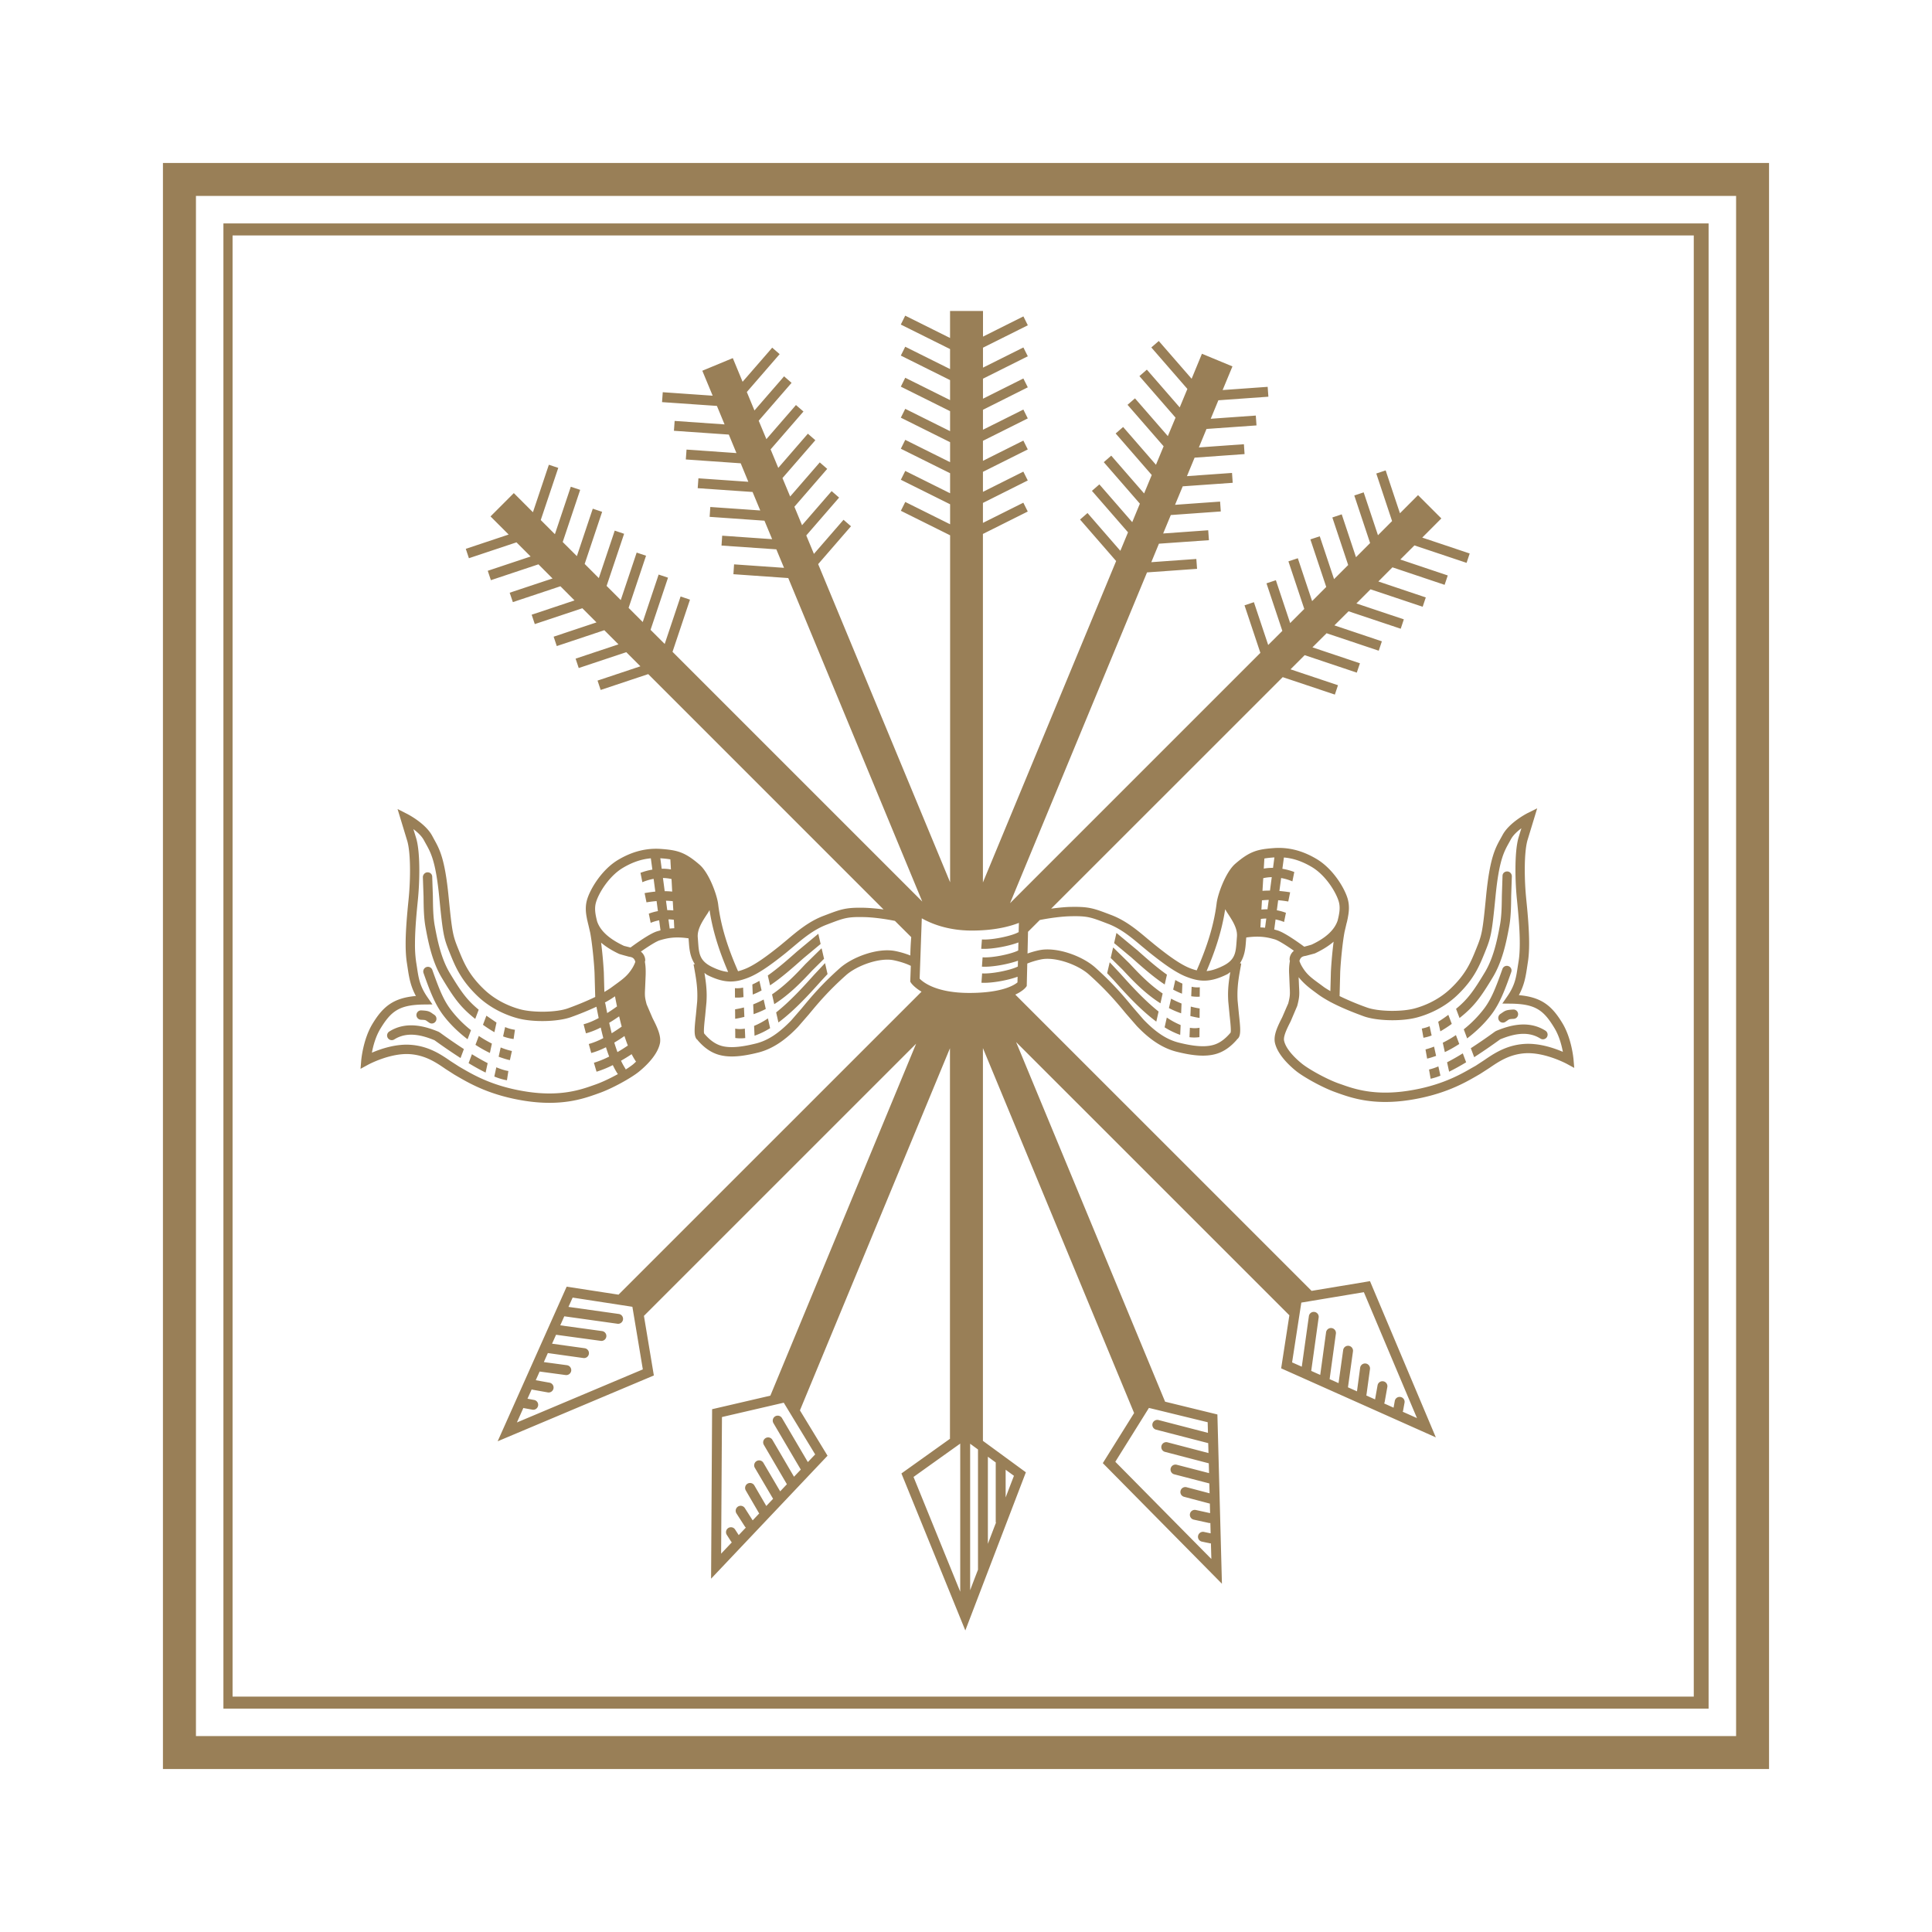 <svg xmlns="http://www.w3.org/2000/svg" width="2500" height="2500" viewBox="0 0 192.756 192.756"><g fill-rule="evenodd" clip-rule="evenodd"><path fill="#fff" d="M0 0h192.756v192.756H0V0z"/><path d="M174.855 16.26H16.257v160.236h160.241V16.26h-1.643zm-1.644 3.287v153.662H19.55V19.547h153.661z" fill="#997f57"/><path d="M169.871 22.291H22.29v148.178h148.177V22.291h-.596zm-.883 1.199v145.781H23.203V23.49h145.785z" fill="#997f57"/><path d="M49.536 102.024l-.21.958a12.04 12.04 0 0 1-1.14-.74l.342-.907 1.008.689zM51.242 103.664l.134-.923a3.668 3.668 0 0 1-.98-.271c-.046.21-.112.508-.201.931a4.55 4.55 0 0 0 1.047.263zM44.88 97.084c-.851-1.417-1.22-3.167-1.501-4.695-.169-.909-.178-1.947-.19-2.949l-.067-1.981c-.009-.259-.224-.437-.48-.428-.259.009-.46.249-.451.503l.067 1.915c.009 1.043.022 2.121.206 3.11.292 1.608.689 3.457 1.621 5.007 1.255 2.094 1.893 2.948 3.328 4.09l.347-.918c-1.174-.971-1.743-1.764-2.88-3.654zM50.872 105.771l.201-.913a6.772 6.772 0 0 1-1.119-.353c-.062.277-.128.585-.204.924.378.137.752.262 1.122.342zM47.437 104.243c.473.308.954.579 1.439.811l.2-.936a11.725 11.725 0 0 1-1.304-.762l-.335.887zM44.979 100.741c-.708-.931-1.14-1.978-1.849-3.981a.466.466 0 0 0-.878.312c.627 1.773 1.135 3.118 1.983 4.235.663.874 1.5 1.685 2.414 2.379l.342-.903a11.456 11.456 0 0 1-2.012-2.042zM43.851 102.991l-.009.009c-.027-.022-.053-.044-.089-.062-1.283-.531-3.189-1.114-4.915-.022a.465.465 0 0 0-.146.642.468.468 0 0 0 .646.146c1.322-.837 2.833-.405 4.013.081a58.15 58.15 0 0 0 2.598 1.777l.333-.896a53.95 53.95 0 0 1-2.431-1.675zM50.578 107.779l.143-.925c-.334-.05-.735-.174-1.202-.37-.063.284-.13.593-.201.922.475.193.898.316 1.26.373zM47.085 105.179l-.333.892c.624.377 1.185.686 1.697.939l.205-.939a23.125 23.125 0 0 1-1.569-.892zM41.989 101.74c.45.021.45.026.601.132l.24.166c.215.143.495.08.638-.134a.473.473 0 0 0-.134-.654l-.205-.139c-.316-.228-.472-.271-1.092-.304a.464.464 0 0 0-.49.438.472.472 0 0 0 .442.495zM80.145 95.618l1.729-1.438-.232-1.016-2.115 1.759c-.909.807-1.921 1.694-2.923 2.402l.224.984c1.13-.752 2.256-1.75 3.317-2.691zM74.18 99.481l-.04-.949a2.693 2.693 0 0 1-.816.057l.005.933c.281.021.566.008.851-.041zM75.984 98.816l-.219-.957a7.003 7.003 0 0 1-.703.361l.04 1.006c.293-.11.587-.249.882-.41zM74.225 100.514a9.25 9.25 0 0 1-.886.184l.009.944c.321-.041.619-.116.917-.187l-.04-.941zM75.146 100.207l.041.976c.423-.147.832-.32 1.216-.518l-.214-.943a9.541 9.541 0 0 1-1.043.485zM80.349 96.193c-.89.958-1.978 2.103-3.322 3.016l.222.976c1.563-.993 2.785-2.285 3.782-3.354l1.185-1.172-.231-.998-.032-.041-1.604 1.573zM75.235 102.354l.046.981a7.922 7.922 0 0 0 1.554-.754l-.218-.975a7.78 7.78 0 0 1-1.382.748zM82.546 97.102l-.232-1.012-1.091 1.163c-.95 1.061-2.321 2.589-3.787 3.756l.228 1.003c1.639-1.222 3.146-2.896 4.254-4.135l.65-.699-.022-.076zM73.351 102.626l.009.935c.33.046.659.05.994.005l-.041-.939c-.33.053-.65.058-.962-.001zM149.693 101.165a.473.473 0 0 0-.133.654.452.452 0 0 0 .637.129l.24-.164c.152-.103.152-.107.602-.134a.466.466 0 0 0-.049-.93c-.619.035-.775.08-1.096.307l-.201.138zM142.834 103.312c-.09-.42-.156-.718-.201-.927a3.79 3.79 0 0 1-.779.235l.164.918c.259-.048.527-.115.816-.226zM144.844 102.154l-.344-.904c-.379.284-.713.508-1.008.689l.211.958a12.82 12.82 0 0 0 1.141-.743zM148.951 97.48c.93-1.555 1.322-3.399 1.615-5.012.184-.98.195-2.062.205-3.101l.066-1.919c.01-.258-.189-.495-.449-.503-.258-.009-.473.169-.48.428l-.066 1.981c-.014 1.008-.023 2.041-.193 2.95-.279 1.527-.65 3.274-1.5 4.694-1.137 1.89-1.707 2.687-2.877 3.654l.346.917c1.435-1.14 2.071-1.995 3.333-4.089zM143.078 104.421a8.273 8.273 0 0 1-.855.281l.162.917c.293-.07.592-.164.895-.275-.077-.34-.143-.647-.202-.923zM148.795 101.223c.846-1.114 1.354-2.459 1.982-4.241a.46.46 0 0 0-.281-.592.464.464 0 0 0-.598.285c-.707 2.004-1.145 3.056-1.848 3.981a11.748 11.748 0 0 1-2.01 2.041l.338.904c.915-.695 1.751-1.504 2.417-2.378zM144.152 104.969c.486-.231.967-.502 1.439-.811l-.334-.887c-.424.289-.865.539-1.311.762l.206.936zM154.189 102.831c-1.725-1.091-3.631-.513-4.914.022-.035.013-.062.039-.094.057l-.006-.004a52.828 52.828 0 0 1-2.432 1.675l.338.896a60.1 60.1 0 0 0 2.594-1.782c1.18-.48 2.691-.912 4.014-.075a.469.469 0 0 0 .646-.146.47.47 0 0 0-.146-.643zM144.375 105.985l.205.939a24.383 24.383 0 0 0 1.697-.939l-.334-.892a21.95 21.95 0 0 1-1.568.892zM142.574 106.706l.16.922c.301-.07.615-.16.977-.307-.072-.326-.137-.638-.205-.927a5.526 5.526 0 0 1-.932.312z" fill="#997f57"/><path d="M59.434 108.194l-.24.084c-1.225.434-3.274 1.159-6.665.633-3.274-.502-5.208-1.621-6.36-2.284l-.361-.21-.837-.539c-.958-.659-2.148-1.475-3.903-1.63-1.528-.134-3.056.392-3.964.778.124-.664.365-1.586.841-2.379 1.066-1.759 1.88-2.392 4.322-2.427l.877-.009-.499-.723c-.761-1.104-.881-1.889-1.042-2.975l-.089-.565a11.89 11.89 0 0 1-.111-1.775c0-1.514.174-3.229.28-4.302.094-.909.152-1.982.152-3.012 0-1.248-.085-2.432-.303-3.195 0 0-.146-.481-.289-.943.4.302.819.677 1.046 1.1l.188.343c.516.917.997 1.786 1.35 5.377.365 3.732.454 4.065 1.046 5.528.539 1.336 1.096 2.716 2.798 4.334 1.438 1.363 3.113 1.96 3.982 2.192 1.528.414 4.018.356 5.329-.121a30.061 30.061 0 0 0 2.526-1.033c.07.374.146.749.222 1.131-.503.269-1.016.495-1.505.619.076.303.155.603.236.905.485-.13.983-.329 1.475-.58.08.356.165.704.258 1.053a7.17 7.17 0 0 1-1.452.592c.084.307.169.61.245.896.486-.129.98-.329 1.47-.574.099.32.206.632.321.931a9.51 9.51 0 0 1-1.523.618c.106.366.196.673.263.892a10.338 10.338 0 0 0 1.622-.659c.146.304.303.598.472.854.015.015.026.023.041.041-.736.406-1.564.803-2.219 1.034zm97.556-2.507c-.008-.085-.186-2.076-1.107-3.604-1.043-1.724-2.072-2.597-4.346-2.797.527-.972.674-1.8.812-2.718l.084-.557c.09-.548.129-1.195.129-1.898 0-1.336-.133-2.887-.289-4.418a29.351 29.351 0 0 1-.146-2.927c0-1.177.08-2.268.268-2.932l.971-3.188-.971.481c-.072.039-1.811.931-2.479 2.169l-.178.324c-.562 1.007-1.092 1.956-1.467 5.747-.35 3.618-.422 3.894-.979 5.27-.549 1.359-1.025 2.531-2.574 4.001-1.293 1.225-2.799 1.765-3.588 1.974-1.322.355-3.639.312-4.762-.099a26.998 26.998 0 0 1-2.717-1.135l.062-2.406c.053-1.1.236-2.967.432-3.991l.17-.731c.012-.048.021-.097.035-.146.041-.125.062-.25.09-.374.004-.032.012-.058.018-.089.008-.027.012-.05.018-.071l-.006-.005c.121-.592.178-1.202-.004-1.866-.303-1.079-1.469-3.029-3.119-4.004-1.416-.842-2.822-1.195-4.303-1.079-1.559.12-2.338.294-3.803 1.563-.955.828-1.748 3.024-1.857 3.942-.322 2.61-1.223 4.936-1.988 6.691a5.223 5.223 0 0 1-.66-.213c-1.023-.393-2.342-1.391-3.496-2.318l-.748-.615c-1.012-.855-2.162-1.822-3.613-2.374l-.156-.059c-1.6-.609-2.08-.792-3.924-.752-.516.009-1.203.076-1.926.174l23.104-23.099 5.203 1.741.312-.935s-2.852-.953-4.736-1.586l1.412-1.413 5.199 1.743.316-.932-4.74-1.59 1.412-1.408 5.203 1.743.312-.936-4.736-1.591 1.412-1.406 5.205 1.741.311-.936s-2.852-.953-4.734-1.586l1.412-1.412 5.201 1.741.312-.931s-2.855-.958-4.734-1.591l1.406-1.412 5.205 1.747.314-.936s-2.854-.957-4.734-1.59l1.408-1.408 5.203 1.741.311-.934s-2.852-.958-4.734-1.586l1.906-1.912-2.326-2.325-1.803 1.809c-.611-1.817-1.426-4.277-1.426-4.277l-.936.312 1.576 4.744-1.408 1.413c-.605-1.819-1.426-4.277-1.426-4.277l-.936.312 1.578 4.745-1.408 1.412c-.605-1.821-1.424-4.276-1.424-4.276l-.936.312 1.58 4.744-1.409 1.408c-.605-1.819-1.426-4.273-1.426-4.273l-.936.308 1.582 4.744-1.408 1.412c-.611-1.817-1.426-4.276-1.426-4.276l-.939.311 1.582 4.746-1.408 1.412-1.426-4.277-.936.312 1.582 4.744-1.412 1.408-1.426-4.271-.936.312 1.582 4.744-24.975 24.975 13.666-33.002 4.992-.356-.072-.985s-2.584.183-4.494.321l.762-1.845 4.988-.351-.072-.989s-2.584.187-4.494.321l.762-1.84 4.988-.357-.07-.984s-2.582.182-4.494.321l.766-1.845 4.986-.351-.068-.985s-2.584.183-4.498.321l.764-1.845 4.986-.356-.066-.984s-2.584.182-4.494.321l.762-1.845 4.988-.353-.07-.983s-2.584.182-4.496.32l.762-1.845 4.99-.356-.072-.985-4.494.321.98-2.36-3.043-1.262-1.029 2.495-3.279-3.769-.742.646 3.598 4.138-.766 1.845a4469.765 4469.765 0 0 0-3.279-3.769l-.742.646 3.604 4.143-.768 1.843-3.279-3.768-.742.645 3.6 4.138-.764 1.845c-1.303-1.501-3.277-3.77-3.277-3.77l-.744.647 3.6 4.143-.762 1.84c-1.307-1.498-3.279-3.77-3.279-3.77l-.744.65 3.6 4.14-.762 1.844-3.279-3.769-.742.646 3.6 4.138-.764 1.845c-1.305-1.497-3.277-3.77-3.277-3.77l-.744.65 3.6 4.139-13.291 32.067v-34.77l4.473-2.237-.441-.881-4.031 2.015v-1.992l4.473-2.241-.441-.881s-2.316 1.158-4.031 2.018v-1.997l4.473-2.236-.441-.881s-2.316 1.158-4.031 2.018V43.98l4.473-2.235-.441-.883-4.031 2.014v-1.991l4.473-2.242-.441-.881s-2.316 1.158-4.031 2.018v-1.997l4.473-2.236-.441-.881s-2.316 1.158-4.031 2.013v-1.99l4.473-2.236-.441-.886s-2.316 1.158-4.031 2.018v-2.558h-3.287v2.695l-4.473-2.228-.44.887 4.914 2.446v1.995l-4.473-2.228-.44.883 4.914 2.446v1.995c-1.778-.887-4.473-2.228-4.473-2.228l-.44.886 4.914 2.446v1.996l-4.473-2.227-.44.881 4.914 2.446v1.995l-4.473-2.228-.44.887 4.914 2.442v2c-1.778-.887-4.473-2.228-4.473-2.228l-.44.881 4.914 2.446v1.995c-1.778-.886-4.473-2.226-4.473-2.226l-.44.881 4.914 2.446v34.618L81.628 56.282l3.274-3.777-.744-.646-.325.374s-1.479 1.707-2.628 3.029l-.763-1.84 3.274-3.777-.744-.646-.324.37-2.629 3.033-.762-1.844 3.274-3.778-.744-.646-.325.375-2.628 3.029-.767-1.84 3.279-3.777-.745-.65-.324.374-2.629 3.034-.765-1.844 3.278-3.778-.749-.646-.321.374s-1.482 1.706-2.628 3.03l-.767-1.84 3.28-3.778-.749-.65-.321.375s-1.484 1.706-2.633 3.033l-.762-1.844 3.275-3.778-.744-.646-.32.374-2.633 3.029-.977-2.361-3.042 1.26 1.033 2.49c-1.983-.137-4.98-.347-4.98-.347l-.071.989 5.475.378.763 1.845-4.98-.347-.072.983 5.476.379.762 1.845-4.98-.348-.072.985 5.476.383.761 1.845-4.98-.347-.071.984 5.474.379.767 1.845c-1.982-.139-4.984-.347-4.984-.347l-.067.983 5.47.384.767 1.844-4.985-.348-.067.985 5.47.377.767 1.845-4.985-.347-.066.983 5.474.384 13.369 32.276-24.918-24.917 1.743-5.204-.937-.316-.156.467-1.429 4.268-1.412-1.408 1.742-5.203-.936-.312-.155.467s-.847 2.522-1.431 4.269l-1.411-1.413 1.741-5.203-.936-.312-.156.468-1.431 4.268-1.412-1.412 1.746-5.199-.936-.317-.155.469s-.848 2.525-1.431 4.267l-1.412-1.412 1.742-5.199-.934-.312-.157.463-1.429 4.269-1.413-1.408 1.743-5.204-.936-.311-.157.467s-.846 2.522-1.429 4.268l-1.412-1.413 1.747-5.203-.936-.312-.16.467s-.842 2.521-1.431 4.268l-1.907-1.907-2.324 2.326 1.808 1.808-4.276 1.426.312.936 4.745-1.583 1.412 1.412c-1.822.606-4.277 1.426-4.277 1.426l.312.936 4.744-1.581 1.408 1.412c-1.817.601-4.277 1.421-4.277 1.421l.317.936 4.745-1.581 1.408 1.412-4.277 1.426.312.936 4.744-1.581 1.412 1.412c-1.821.606-4.275 1.426-4.275 1.426l.312.936 4.744-1.583 1.412 1.413c-1.822.604-4.277 1.424-4.277 1.424l.312.936 4.745-1.581 1.408 1.408-4.276 1.426.311.935 4.746-1.581 23.48 23.482a18.803 18.803 0 0 0-1.919-.169c-1.845-.041-2.326.143-3.925.752l-.155.058c-1.453.552-2.598 1.519-3.609 2.371l-.752.624c-1.154.922-2.473 1.919-3.497 2.312-.218.085-.437.16-.66.214-.766-1.755-1.666-4.077-1.986-6.692-.111-.918-.9-3.114-1.858-3.938-1.466-1.274-2.245-1.448-3.804-1.568-1.479-.111-2.888.24-4.304 1.078-1.648.975-2.814 2.931-3.118 4.004-.187.664-.128 1.279-.005 1.872h-.003c0 .021.009.039.013.062.014.072.037.143.049.214.023.084.037.174.063.258.013.049.021.099.035.146l.169.731c.192 1.015.379 2.883.432 3.992l.067 2.409c-.901.437-1.872.825-2.721 1.133-1.123.409-3.435.453-4.764.098-.784-.21-2.293-.744-3.585-1.969-1.556-1.476-2.049-2.705-2.576-4.006-.557-1.376-.627-1.648-.984-5.27-.37-3.787-.9-4.735-1.461-5.742l-.178-.329c-.669-1.239-2.405-2.131-2.477-2.17l-.975-.495.975 3.208c.187.659.268 1.75.268 2.927 0 .98-.055 2.022-.148 2.927-.155 1.528-.289 3.077-.289 4.415 0 .704.04 1.349.129 1.902l.084.557c.139.918.285 1.746.811 2.718-2.272.195-3.305 1.078-4.343 2.797-.921 1.533-1.1 3.52-1.11 3.604l-.071.865.762-.414c.022-.014 2.263-1.222 4.259-1.043 1.505.134 2.543.842 3.456 1.47l.905.579.352.205c1.212.699 3.239 1.866 6.687 2.402 3.623.557 5.81-.215 7.12-.679l.236-.085c1.318-.458 3.22-1.522 3.978-2.133.673-.544 1.845-1.635 2.108-2.811.026-.112.036-.228.036-.349 0-.686-.388-1.461-.767-2.209l-.587-1.363c-.134-.504-.174-.735-.174-1.064 0-.166.009-.356.023-.615l.053-1.261c.003-.11.003-.218.003-.32 0-.401-.03-.704-.08-.985.004-.044.032-.093.032-.143a.953.953 0 0 0-.041-.298 1.175 1.175 0 0 0-.393-.579c.757-.53 1.542-1.029 1.898-1.132.757-.222 1.51-.388 2.86-.192v.011l.036.444c.049.726.151 1.458.593 2.121l-.13.021.036.196c.188 1.037.343 1.889.343 2.914 0 .196-.004.396-.018.605l-.125 1.314c-.076.682-.129 1.198-.129 1.59 0 .513.093.812.353.973l-.113-.1c.691.829 1.426 1.336 2.254 1.552.972.253 2.156.178 3.849-.245 1.778-.446 3.114-1.671 3.965-2.558l1.091-1.256c.847-1.021 1.898-2.295 3.698-3.898 1.064-.953 3.337-1.796 4.775-1.497.847.178 1.426.422 1.697.557l-.057 1.575.084.131c.021.03.312.44 1.042.872L61.71 129.168l-5.172-.797-.155.342-6.732 15.084 15.584-6.566-.99-5.946 27.158-27.156-14.545 35.117-5.811 1.35-.102 16.91 11.618-12.268-2.754-4.526 14.969-36.13v38.967l-4.843 3.457 6.375 15.664 6.041-15.779-4.285-3.137v-39.185l15.084 36.409-3.123 4.998 11.885 12.033-.453-16.889-5.217-1.274-14.865-35.878 27.264 27.258-.82 5.293 15.432 6.887-6.57-15.587-.383.066-5.443.904-29.56-29.559c.717-.333.998-.663 1.051-.734l.09-.12.053-2.245c.32-.129.779-.29 1.367-.41 1.439-.299 3.711.543 4.775 1.497 1.801 1.607 2.855 2.878 3.697 3.898l1.094 1.256c.85.887 2.186 2.112 3.963 2.558 1.689.423 2.879.499 3.85.245.824-.215 1.564-.723 2.254-1.551l-.111.098c.264-.164.354-.459.354-.971 0-.393-.055-.908-.129-1.591l-.127-1.314a9.042 9.042 0 0 1-.018-.604c0-1.021.152-1.872.344-2.901l.035-.209s-.098-.018-.129-.026c.439-.66.545-1.395.592-2.121l.037-.446v-.005c1.354-.191 2.129-.021 2.859.192.348.102 1.131.592 1.896 1.131a1.189 1.189 0 0 0-.391.58.988.988 0 0 0-.041.298c0 .049.027.093.031.147a5.425 5.425 0 0 0-.074 1.3l.053 1.256c.014.264.021.45.021.619 0 .324-.039.561-.168 1.064-.006 0-.592 1.359-.592 1.359-.379.752-.768 1.523-.768 2.213 0 .116.01.236.035.348.264 1.177 1.436 2.268 2.107 2.812.758.609 2.66 1.674 3.979 2.133l.23.084c1.311.46 3.502 1.239 7.123.679 3.449-.535 5.477-1.702 6.688-2.402l.352-.204.904-.583c.914-.624 1.951-1.333 3.457-1.467 1.996-.178 4.238 1.029 4.26 1.038l.762.414-.072-.858zm-95.218-4.286c.081.342.166.686.255 1.024-.312.222-.65.445-.999.664a51.149 51.149 0 0 1-.249-1.043c.348-.209.678-.427.993-.645zm-1.193-.326c-.067-.334-.125-.646-.178-.917a.458.458 0 0 0-.053-.135c.36-.195.698-.405 1.01-.622.063.333.13.672.201 1.01-.307.225-.637.446-.98.664zm1.724 2.29c.107.329.218.646.338.949-.325.223-.672.444-1.038.654a18.798 18.798 0 0 1-.315-.948c.356-.209.694-.431 1.015-.655zm-.967-5.092l-.384.28c-.195.143-.427.277-.654.414l-.054-1.954a42.074 42.074 0 0 0-.271-2.963c.48.409 1.078.784 1.791 1.118.084.041.981.28.981.28.321.049.529.116.642.513a3.174 3.174 0 0 1-.276.588c-.47.771-.905 1.092-1.775 1.724zm1.795 7.944a8.32 8.32 0 0 1-.703.486c-.014-.032-.018-.067-.041-.095a6.69 6.69 0 0 1-.427-.779c.365-.21.721-.429 1.06-.654.125.245.259.477.401.694.013.018.03.026.044.044-.111.103-.209.201-.334.304zm2.437-13.302c-.699.205-2.058 1.175-2.663 1.621-.01-.003-.014-.009-.023-.009l-.624-.155c-1.492-.7-2.37-1.51-2.686-2.451-.161-.646-.291-1.265-.111-1.884.254-.899 1.283-2.62 2.695-3.457.939-.557 1.844-.865 2.779-.945l.152 1.126a6.291 6.291 0 0 0-1.185.321l.187.936c.361-.155.74-.268 1.123-.335l.169 1.271c-.437.044-.811.103-1.069.152l.187.921c.353-.062.682-.098 1.008-.129l.134 1.003a5.068 5.068 0 0 0-.91.254l.187.917c.298-.124.575-.2.846-.254l.134 1.002c-.111.033-.222.063-.33.095zm.312-7.284h.031c.374.026.686.058.971.107l.058 1.006a4.95 4.95 0 0 0-.923-.071l-.137-1.042zm.263 1.968c.299.005.588.041.856.104l.065 1.251a7.392 7.392 0 0 0-.747-.041l-.174-1.314zm.303 2.268c.236.005.458.022.677.044l.054.923a5.125 5.125 0 0 0-.606-.028l-.125-.939zm.37 2.779l-.125-.922c.196.005.379.018.539.044l.044.842c-.16.01-.312.019-.458.036zm2.837 1.359l-.035-.467c-.072-.816.441-1.595.985-2.419l.19-.316c.356 2.388 1.141 4.505 1.854 6.17-.455-.044-.98-.191-1.639-.516-1.221-.606-1.274-1.342-1.355-2.452zm21.17 1.324a8.79 8.79 0 0 0-1.466-.437c-1.777-.368-4.325.589-5.585 1.717-1.854 1.651-2.927 2.953-3.791 4l-1.043 1.202c-1.248 1.292-2.33 2-3.519 2.299-1.515.378-2.593.459-3.391.249-.632-.169-1.211-.574-1.773-1.247l-.004-.004a1.033 1.033 0 0 1-.022-.245c0-.384.072-1.038.125-1.515l.129-1.363c.014-.232.022-.454.022-.668 0-.798-.102-1.51-.222-2.245.111.07.178.15.311.217 1.725.856 2.785.746 4.032.265 1.14-.438 2.473-1.439 3.747-2.455l.767-.638c1.003-.843 2.04-1.715 3.342-2.21l.16-.062c1.581-.601 1.911-.726 3.572-.69.945.022 2.108.183 3.073.379l1.627 1.621a27.666 27.666 0 0 0-.091 1.83zm-39.251 46.59c.134-.3.361-.808.645-1.449.014.005.028.014.045.018l.814.148a.493.493 0 1 0 .179-.967l-.627-.12c.134-.294.271-.606.419-.931.026.009.048.021.076.03l1.546.276a.493.493 0 0 0 .173-.97l-1.39-.25c.129-.284.258-.575.388-.869.004 0 .004 0 .009.005l2.584.348a.498.498 0 0 0 .557-.423.499.499 0 0 0-.423-.558l-2.308-.312.401-.9 3.537.495a.487.487 0 0 0 .557-.419.493.493 0 0 0-.42-.558l-3.256-.453c.139-.303.271-.605.401-.891l4.459.609a.491.491 0 1 0 .134-.975l-4.175-.574c.143-.317.277-.624.402-.901l5.283.74a.493.493 0 1 0 .134-.976l-4.999-.704c.218-.485.375-.833.416-.927.627.094 5.368.828 5.96.918.102.602.936 5.596 1.042 6.246-.625.264-10.675 4.5-12.563 5.294zm29.758 3.189l-.73.765-2.58-4.388a.497.497 0 0 0-.677-.179.498.498 0 0 0-.178.679l2.73 4.637-.677.712-2.152-3.675a.495.495 0 1 0-.855.499l2.298 3.925c-.218.228-.44.469-.672.709l-1.688-2.873a.495.495 0 0 0-.851.502l1.834 3.114c-.227.241-.455.478-.677.718l-1.193-2.05a.498.498 0 0 0-.679-.178.497.497 0 0 0-.178.673l1.314 2.259c.009.013.022.021.031.036l-.655.694-.784-1.226a.494.494 0 0 0-.833.535l.847 1.318c.022.037.059.063.089.095-.249.258-.485.508-.712.748l-.371-.574a.493.493 0 0 0-.828.534l.45.7c.018.027.044.04.062.062-.468.499-.851.899-1.069 1.132.014-2.049.08-12.955.084-13.632.642-.151 5.573-1.292 6.166-1.431.313.518 2.804 4.615 3.134 5.16zm19.004 1.528c.396.293.709.517.828.605-.061.16-.383.993-.828 2.16v-2.765zm-1.772-1.297c.262.192.523.383.783.571v5.911c0 .035.012.07.021.107-.264.681-.535 1.394-.805 2.103v-8.692h.001zm21.93-3.443c0 .107.014.49.027 1.061l-4.932-1.279a.498.498 0 0 0-.602.356.497.497 0 0 0 .355.603l5.203 1.345c.01.307.02.636.027.988l-4.121-1.078a.494.494 0 0 0-.248.954l4.4 1.15c.008.316.018.646.025.976l-3.225-.834a.491.491 0 0 0-.6.353.489.489 0 0 0 .352.601l3.502.91c.008.325.018.654.025.984l-2.295-.605a.488.488 0 0 0-.6.352.49.49 0 0 0 .348.602l2.525.668c.018.005.031 0 .049 0 .008.325.018.646.025.962l-1.42-.312a.49.49 0 0 0-.588.373.494.494 0 0 0 .379.589l1.527.335c.045.009.084.004.129.004l.027 1.029-.668-.144a.499.499 0 0 0-.584.384.491.491 0 0 0 .379.584l.811.173c.031.005.059 0 .09 0 .018.69.035 1.235.043 1.56-1.443-1.457-9.105-9.217-9.582-9.698.348-.561 3.031-4.855 3.352-5.372.59.137 5.246 1.279 5.865 1.426zm9.342-11.935c.598-.099 5.59-.931 6.24-1.038.264.624 4.5 10.674 5.299 12.562-.295-.133-.799-.356-1.426-.637a.582.582 0 0 0 .035-.081l.148-.819a.485.485 0 0 0-.396-.569.488.488 0 0 0-.576.392l-.121.673-.943-.423c.018-.035.039-.072.049-.117l.275-1.545a.495.495 0 0 0-.974-.169l-.254 1.429c-.285-.128-.578-.257-.873-.391.004-.019.012-.032.012-.045l.354-2.589a.5.5 0 0 0-.424-.557.497.497 0 0 0-.557.423l-.316 2.354-.9-.402.5-3.581a.493.493 0 1 0-.977-.138l-.463 3.301a46.58 46.58 0 0 0-.891-.396l.623-4.508a.495.495 0 1 0-.979-.134l-.58 4.219a81.864 81.864 0 0 1-.898-.401l.742-5.328a.489.489 0 0 0-.418-.553.489.489 0 0 0-.557.419l-.709 5.043c-.514-.227-.869-.387-.967-.427.098-.631.828-5.37.922-5.967zm-34.031 28.845c-1.336-3.278-4.436-10.905-4.659-11.449.449-.324 3.425-2.449 4.659-3.327v14.776zm1.773-2.197c-.295.763-.566 1.47-.784 2.05v-14.617l.784.574v11.993zm4.055-63.579l-.02-.026c-.561.347-2.613.802-3.643.726l-.072.931c.973.067 2.715-.25 3.713-.633-.006.259-.016.531-.02.802-.654.343-2.564.753-3.555.682l-.066.931c.932.067 2.584-.228 3.596-.592-.006.2-.01.392-.014.579-.643.343-2.572.757-3.564.686l-.066.931c.936.067 2.598-.227 3.607-.598-.008.3-.012.505-.012.566-.309.259-1.516 1.052-4.803 1.052-3.35 0-4.642-1.096-4.958-1.426.013-.307.169-4.811.214-6.018.881.495 2.548 1.221 4.989 1.221 2.365 0 3.88-.446 4.701-.767-.01.214-.017.548-.027.953zm21.146 9.996c-.564.674-1.145 1.083-1.777 1.243-.803.209-1.875.134-3.389-.245-1.189-.299-2.277-1.007-3.52-2.299l-1.039-1.201c-.869-1.048-1.941-2.35-3.795-4.007-1.262-1.122-3.809-2.079-5.588-1.71a8.67 8.67 0 0 0-1.152.326l.049-2.169 1.176-1.175c.971-.192 2.129-.353 3.074-.375 1.662-.035 1.992.09 3.572.691l.16.062c1.301.496 2.34 1.368 3.342 2.215l.766.632c1.275 1.016 2.605 2.019 3.748 2.454 1.246.48 2.307.594 4.029-.263.135-.067.201-.146.312-.219-.119.736-.223 1.443-.223 2.241 0 .214.01.438.021.668l.131 1.373c.053.473.125 1.127.125 1.511a.973.973 0 0 1-.022.247zm.633-9.573l-.035.464c-.08 1.114-.133 1.849-1.355 2.45-.662.329-1.184.477-1.639.521.713-1.671 1.496-3.787 1.854-6.17l.191.316c.545.824 1.056 1.604.984 2.419zm2.803-.891a4.744 4.744 0 0 0-.461-.035l.047-.846c.16-.022.342-.036.539-.04l-.125.921zm.244-1.84a4.522 4.522 0 0 0-.605.027l.053-.922a8.55 8.55 0 0 1 .678-.044l-.126.939zm.25-1.867c-.254 0-.508.005-.748.027l.076-1.264c.262-.063.551-.099.85-.104l-.178 1.341zm-.619-2.195l.059-1.007c.279-.049.596-.081.971-.107h.031l-.139 1.043a4.794 4.794 0 0 0-.922.071zm1.373 6.17c-.107-.032-.219-.062-.33-.093l.133-1.003c.268.055.549.13.848.254l.186-.917a4.953 4.953 0 0 0-.908-.253l.133-1.002c.326.026.656.066 1.008.128l.186-.918a13.148 13.148 0 0 0-1.072-.132l.174-1.293c.383.067.762.18 1.123.335l.189-.936a6.24 6.24 0 0 0-1.188-.321l.152-1.126c.934.076 1.838.388 2.779.945 1.412.837 2.439 2.557 2.695 3.456.178.619.049 1.239-.111 1.884-.312.941-1.182 1.746-2.584 2.402-.104.044-.723.205-.723.205-.014 0-.018.005-.031.005-.548-.404-1.952-1.41-2.659-1.62zm5.594 1.122a43.305 43.305 0 0 0-.271 2.977s-.027 1.082-.053 1.955c-.229-.138-.459-.271-.656-.414l-.379-.281c-.873-.636-1.309-.953-1.775-1.724a3.08 3.08 0 0 1-.277-.588c.111-.396.32-.467.641-.513l.896-.24c.757-.356 1.38-.744 1.874-1.172zm18.906 10.211c-1.75.155-2.945.971-3.902 1.625l-.832.545-.365.204c-1.154.668-3.088 1.787-6.363 2.29-3.389.526-5.443-.2-6.668-.637l-.236-.081c-1.211-.423-3.016-1.429-3.697-1.982-.467-.374-1.578-1.354-1.781-2.284a.55.55 0 0 1-.018-.152c0-.463.352-1.162.668-1.786l.658-1.546c.156-.602.205-.913.205-1.297 0-.19-.012-.4-.027-.677 0 0-.021-.534-.039-.891.436.54.9.948 1.582 1.447l.373.276c.357.259.758.499 1.182.73v.014h.025c1.07.571 2.291 1.052 3.324 1.43 1.314.478 3.799.535 5.328.121.869-.232 2.545-.828 3.982-2.192 1.697-1.612 2.232-2.936 2.799-4.334.592-1.466.68-1.795 1.047-5.528.35-3.595.836-4.464 1.35-5.382l.186-.339c.229-.423.643-.798 1.047-1.1-.143.462-.289.943-.289.943-.219.763-.303 1.947-.303 3.195 0 1.029.057 2.098.152 3.012.105 1.074.279 2.793.279 4.307 0 .646-.031 1.26-.109 1.765l-.09.565c-.162 1.091-.281 1.875-1.043 2.98l-.5.722.877.009c2.443.035 3.258.664 4.322 2.433.477.788.717 1.71.842 2.374-.909-.387-2.439-.913-3.966-.779z" fill="#997f57"/><path d="M119.695 99.437l.01-.936a2.59 2.59 0 0 1-.816-.053l-.041.948c.285.044.57.062.847.041zM112.885 95.533c1.055.941 2.182 1.938 3.318 2.691l.223-.983c-1.008-.709-2.02-1.601-2.922-2.406l-2.117-1.755-.23 1.015 1.728 1.438zM117.926 99.138l.041-1.002a7.133 7.133 0 0 1-.705-.361l-.217.957c.293.161.588.294.881.406zM116.84 99.638l-.215.939c.389.201.789.373 1.217.521l.041-.977a10.125 10.125 0 0 1-1.043-.483zM118.764 101.37c.299.07.598.146.918.187l.008-.944a7.612 7.612 0 0 1-.885-.187l-.041.944zM115.779 100.1l.219-.98c-1.346-.907-2.428-2.053-3.32-3.01l-1.607-1.574-.025.036-.232 1.003L112 96.741c.994 1.074 2.215 2.366 3.779 3.359zM116.412 101.521l-.219.975a7.818 7.818 0 0 0 1.555.754l.045-.981a7.806 7.806 0 0 1-1.381-.748zM118.715 102.542l-.039.939c.332.044.662.04.992-.005l.01-.935a2.805 2.805 0 0 1-.963.001zM111.805 97.169l-1.09-1.163-.254 1.092.65.689c1.107 1.244 2.613 2.919 4.254 4.14l.227-1.006c-1.465-1.164-2.838-2.692-3.787-3.752z" fill="#997f57"/></g></svg>